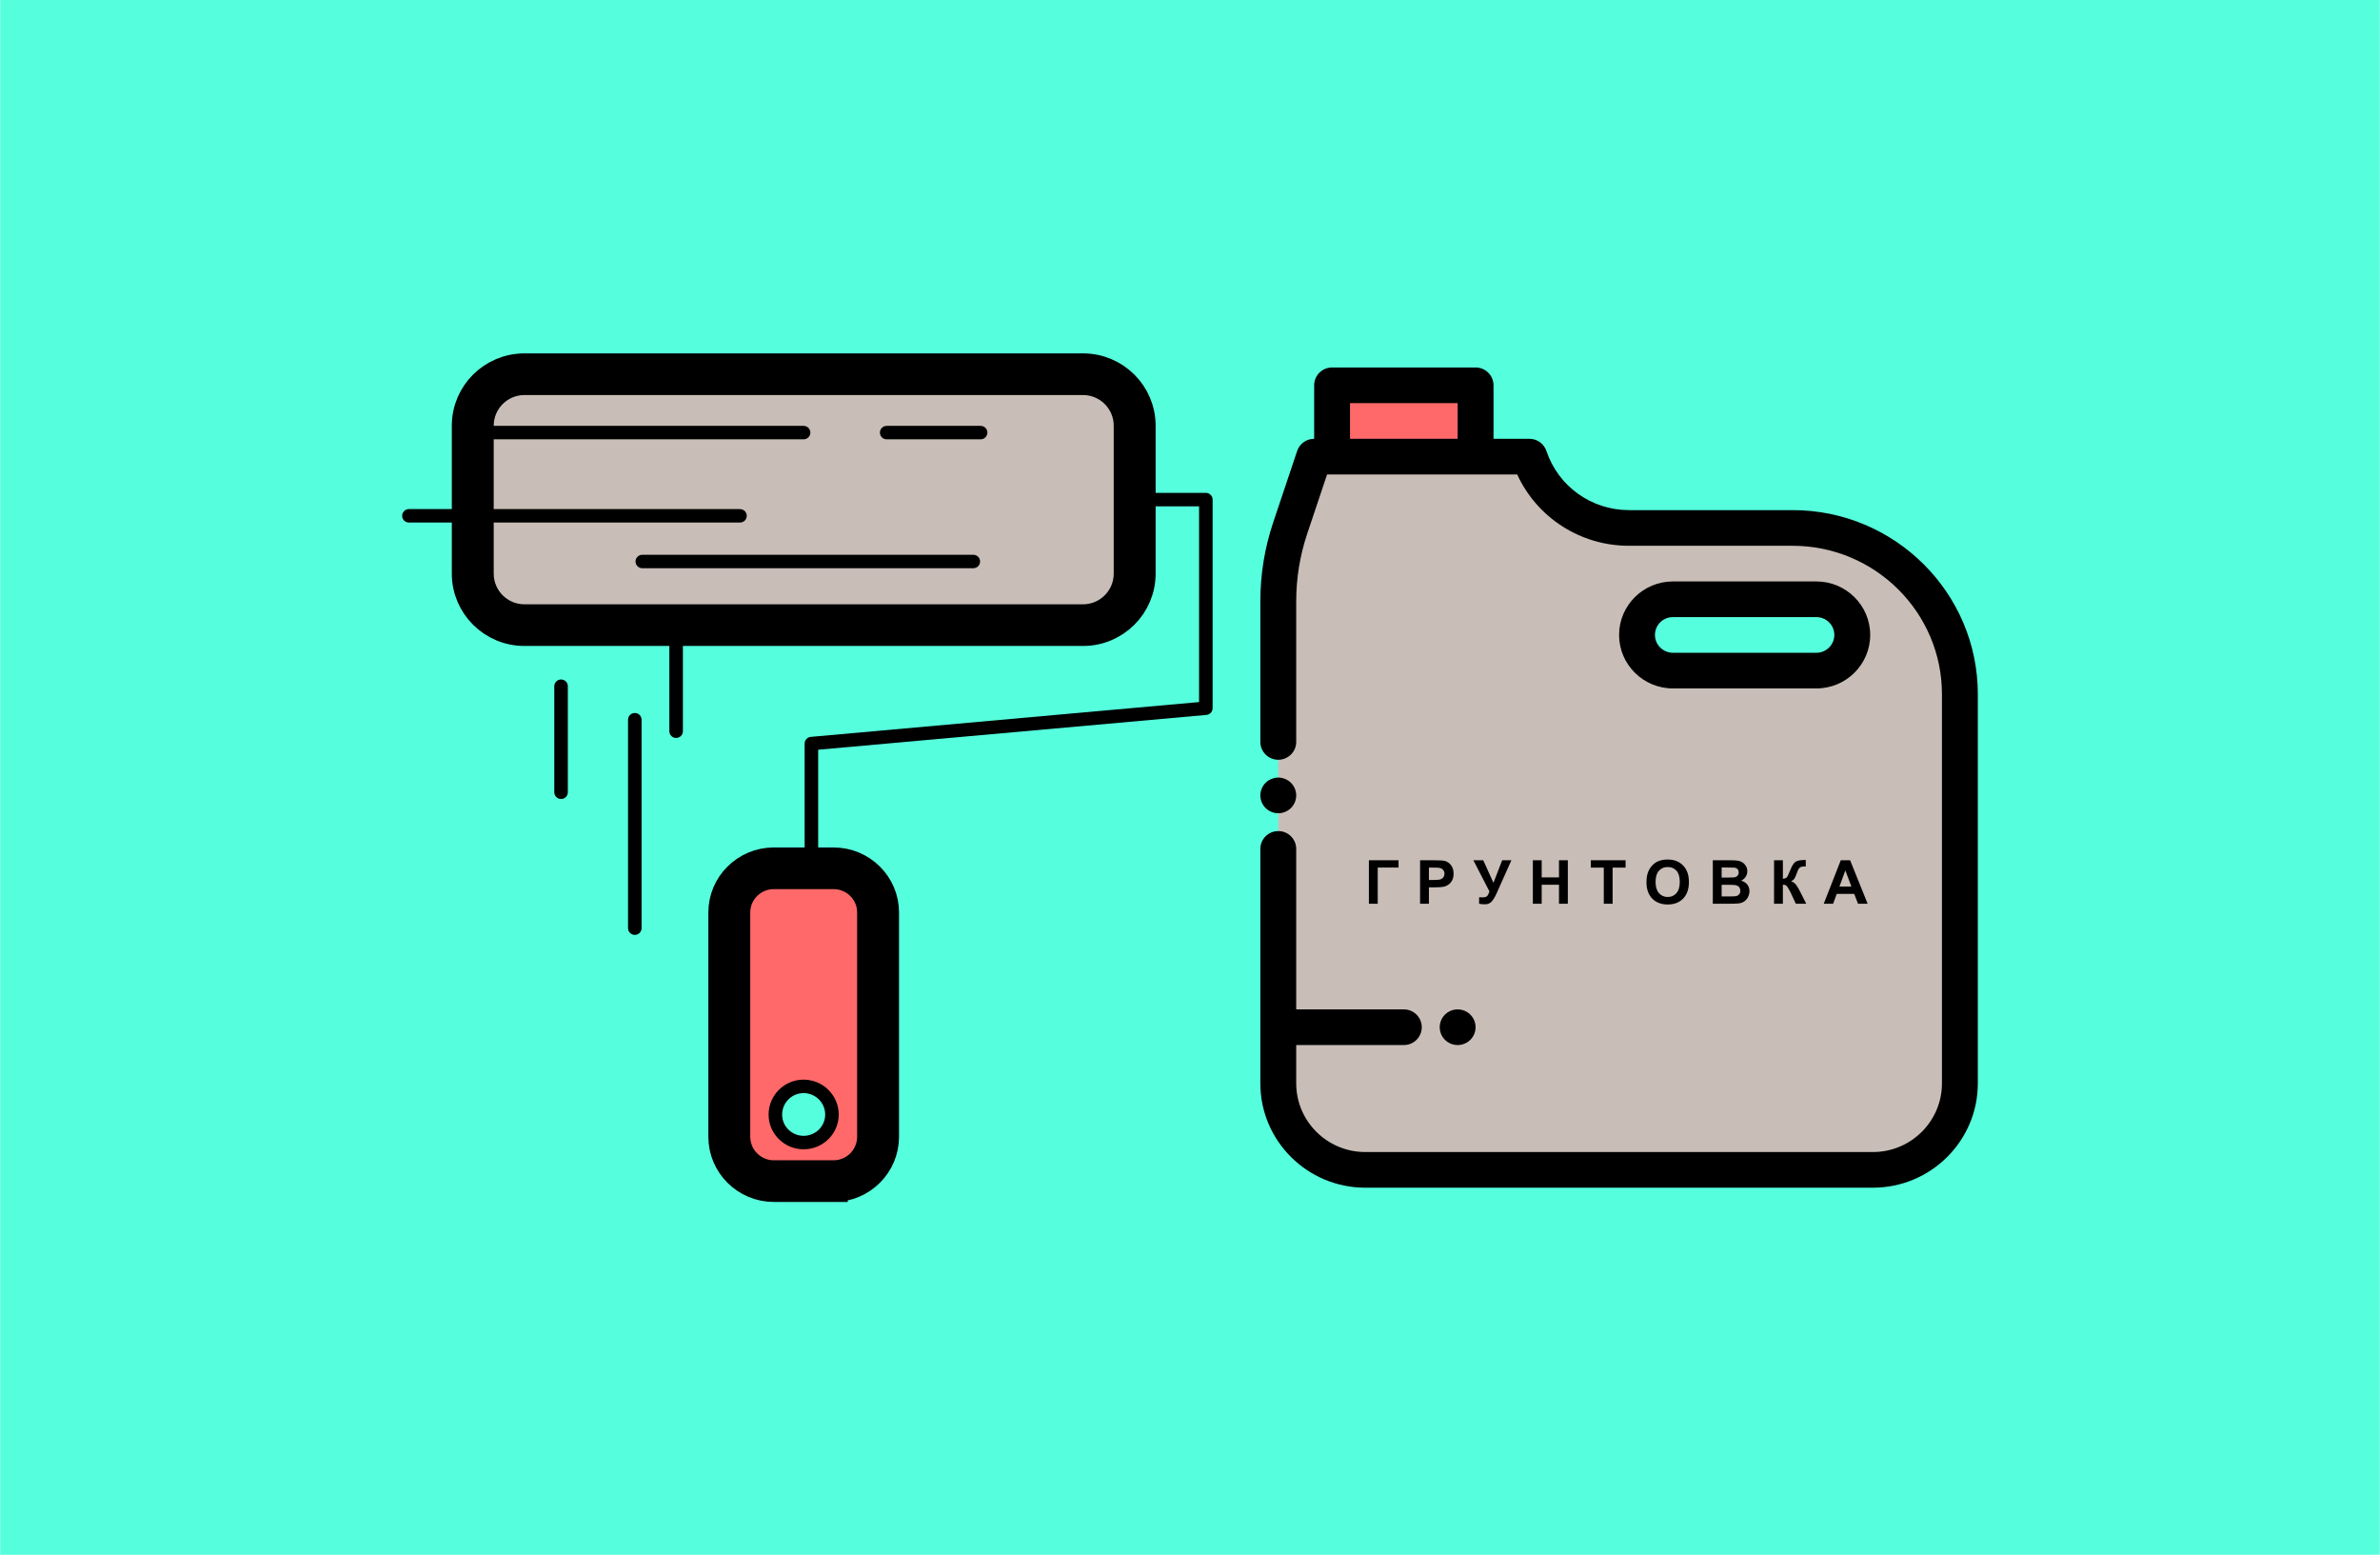 <?xml version="1.0" encoding="UTF-8" standalone="no"?>
<svg
   enable-background="new 0 0 512 512"
   viewBox="0 0 842 550"
   version="1.1"
   id="svg18"
   sodipodi:docname="kak-pravilno-gruntovat-steny.svg"
   width="842"
   height="550"
   inkscape:version="1.3.2 (091e20e, 2023-11-25, custom)"
   xmlns:inkscape="http://www.inkscape.org/namespaces/inkscape"
   xmlns:sodipodi="http://sodipodi.sourceforge.net/DTD/sodipodi-0.dtd"
   xmlns="http://www.w3.org/2000/svg"
   xmlns:svg="http://www.w3.org/2000/svg">
  <defs
     id="defs18" />
  <sodipodi:namedview
     id="namedview18"
     pagecolor="#505050"
     bordercolor="#ffffff"
     borderopacity="1"
     inkscape:showpageshadow="0"
     inkscape:pageopacity="0"
     inkscape:pagecheckerboard="1"
     inkscape:deskcolor="#505050"
     inkscape:zoom="1.4142136"
     inkscape:cx="417.19299"
     inkscape:cy="276.8323"
     inkscape:window-width="1920"
     inkscape:window-height="1017"
     inkscape:window-x="-8"
     inkscape:window-y="-8"
     inkscape:window-maximized="1"
     inkscape:current-layer="svg18" />
  <g
     id="g5-4"
     transform="matrix(0.703,0,0,0.703,391.675,36.783)"
     style="stroke-width:1.422">
    <rect
       style="fill:#55ffdd;fill-opacity:1;stroke:none;stroke-width:4.267;stroke-linecap:square;stroke-dasharray:none;stroke-opacity:1;paint-order:markers stroke fill"
       id="rect19"
       width="1197.511"
       height="782.222"
       x="-557.048"
       y="-52.314" />
    <g
       id="g19"
       transform="matrix(0.811,0,0,0.806,50.033,132.56)"
       style="stroke-width:1.76">
      <g
         id="B_-_2_x2C__brush_x2C__paint_x2C__roller_x2C__wall_x2C__paint_brush"
         transform="matrix(1.168,0,0,1.168,-546.69,-42.955)"
         style="stroke-width:1.507">
        <g
           id="g18"
           style="stroke-width:1.507">
          <g
             id="g17"
             style="stroke-width:1.507">
            <g
               id="XMLID_776_"
               style="stroke-width:1.507">
              <g
                 id="g4"
                 style="stroke-width:1.507">
                <g
                   id="g2"
                   style="stroke-width:1.507">
                  <path
                     d="m 293.56,328.03 v 119.89 c 0,13.04 -10.659,23.7 -23.649,23.7 h -31.74 c -13.01,0 -23.65,-10.66 -23.65,-23.7 V 328.03 c 0,-13.03 10.641,-23.601 23.65,-23.601 h 19.97 11.771 C 282.9,304.43 293.56,315 293.56,328.03 Z m -24.5,108.05 c 0,-8.32 -6.75,-15.1 -15.069,-15.1 -8.221,0 -15,6.779 -15,15.1 0,8.24 6.779,14.93 15,14.93 8.319,0 15.069,-6.69 15.069,-14.93 z"
                     fill="#0a3968"
                     id="path2"
                     style="fill:#ff6969;fill-opacity:1;stroke-width:1.507" />
                </g>
                <g
                   id="g3"
                   style="stroke-width:1.507">
                  <path
                     d="M 78.23,116.06 V 71.58 67.86 c 0,-15.1 12.3,-27.48 27.44,-27.48 h 296.78 c 15.1,0 27.43,12.38 27.43,27.48 v 39.52 39.6 c 0,15.1 -12.33,27.5 -27.43,27.5 h -216.18 -80.6 c -15.141,0 -27.44,-12.4 -27.44,-27.5 z"
                     fill="#f29200"
                     id="path3"
                     style="fill:#c8beb7;fill-opacity:1;stroke-width:1.507" />
                </g>
              </g>
              <g
                 id="g16"
                 style="stroke-width:1.507">
                <g
                   id="g5"
                   style="stroke-width:1.507">
                  <path
                     d="m 186.27,234.777 c -1.986,0 -3.597,-1.61 -3.597,-3.597 v -56.7 c 0,-1.986 1.61,-3.597 3.597,-3.597 1.986,0 3.597,1.61 3.597,3.597 v 56.7 c -10e-4,1.987 -1.611,3.597 -3.597,3.597 z"
                     id="path4"
                     style="stroke-width:1.507" />
                </g>
                <g
                   id="g6"
                   style="stroke-width:1.507">
                  <path
                     d="m 164.319,340.026 c -1.986,0 -3.597,-1.61 -3.597,-3.597 v -111.4 c 0,-1.986 1.61,-3.597 3.597,-3.597 1.986,0 3.597,1.61 3.597,3.597 v 111.4 c 0,1.987 -1.61,3.597 -3.597,3.597 z"
                     id="path5"
                     style="stroke-width:1.507" />
                </g>
                <g
                   id="g7"
                   style="stroke-width:1.507">
                  <path
                     d="m 125.14,267.406 c -1.986,0 -3.597,-1.61 -3.597,-3.597 V 207.12 c 0,-1.986 1.61,-3.597 3.597,-3.597 1.986,0 3.597,1.61 3.597,3.597 v 56.689 c -0.001,1.987 -1.611,3.597 -3.597,3.597 z"
                     id="path6"
                     style="stroke-width:1.507" />
                </g>
                <g
                   id="g8"
                   style="stroke-width:1.507">
                  <path
                     d="m 269.91,475.217 h -31.74 c -15.024,0 -27.247,-12.245 -27.247,-27.297 V 328.03 c 0,-14.997 12.223,-27.197 27.247,-27.197 h 31.74 c 15.023,0 27.246,12.2 27.246,27.197 v 119.89 c 0,15.052 -12.222,27.297 -27.246,27.297 z M 238.17,308.026 c -11.058,0 -20.054,8.974 -20.054,20.004 v 119.89 c 0,11.085 8.996,20.104 20.054,20.104 h 31.74 c 11.057,0 20.053,-9.018 20.053,-20.104 V 328.03 c 0,-11.03 -8.996,-20.004 -20.053,-20.004 z"
                     id="path7"
                     style="stroke:#000000;stroke-width:15.068;stroke-dasharray:none;stroke-opacity:1" />
                </g>
                <g
                   id="g9"
                   style="stroke-width:1.507">
                  <path
                     d="m 258.14,308.026 c -1.986,0 -3.597,-1.61 -3.597,-3.597 v -66.65 c 0,-1.861 1.42,-3.415 3.273,-3.582 L 464.093,215.592 V 110.977 H 429.88 c -1.986,0 -3.597,-1.61 -3.597,-3.597 0,-1.986 1.61,-3.597 3.597,-3.597 h 37.811 c 1.986,0 3.597,1.61 3.597,3.597 v 111.5 c 0,1.861 -1.42,3.415 -3.273,3.582 l -206.277,18.605 v 63.363 c -0.002,1.986 -1.612,3.596 -3.598,3.596 z"
                     id="path8"
                     style="stroke-width:1.507" />
                </g>
                <g
                   id="g10"
                   style="stroke-width:1.507">
                  <path
                     d="m 253.99,454.606 c -10.255,0 -18.597,-8.311 -18.597,-18.526 0,-10.31 8.342,-18.696 18.597,-18.696 10.293,0 18.666,8.387 18.666,18.696 0,10.216 -8.373,18.526 -18.666,18.526 z m 0,-30.029 c -6.288,0 -11.403,5.16 -11.403,11.503 0,6.249 5.115,11.333 11.403,11.333 6.326,0 11.473,-5.084 11.473,-11.333 0,-6.343 -5.147,-11.503 -11.473,-11.503 z"
                     id="path9"
                     style="stroke-width:1.507" />
                </g>
                <g
                   id="g11"
                   style="stroke-width:1.507">
                  <path
                     d="M 253.99,75.177 H 78.23 c -1.986,0 -3.597,-1.61 -3.597,-3.597 0,-1.987 1.61,-3.597 3.597,-3.597 h 175.76 c 1.986,0 3.597,1.61 3.597,3.597 0,1.987 -1.61,3.597 -3.597,3.597 z"
                     id="path10"
                     style="stroke-width:1.507" />
                </g>
                <g
                   id="g12"
                   style="stroke-width:1.507">
                  <path
                     d="m 348.04,75.177 h -49.91 c -1.986,0 -3.597,-1.61 -3.597,-3.597 0,-1.987 1.61,-3.597 3.597,-3.597 h 49.91 c 1.986,0 3.597,1.61 3.597,3.597 0,1.987 -1.611,3.597 -3.597,3.597 z"
                     id="path11"
                     style="stroke-width:1.507" />
                </g>
                <g
                   id="g13"
                   style="stroke-width:1.507">
                  <path
                     d="M 402.45,178.077 H 105.67 c -17.114,0 -31.037,-13.95 -31.037,-31.097 V 67.86 c 0,-17.136 13.923,-31.077 31.037,-31.077 h 296.78 c 17.108,0 31.026,13.941 31.026,31.077 v 79.12 c 10e-4,17.147 -13.917,31.097 -31.026,31.097 z M 105.67,43.977 c -13.147,0 -23.844,10.714 -23.844,23.883 v 79.12 c 0,13.18 10.696,23.903 23.844,23.903 h 296.78 c 13.142,0 23.833,-10.723 23.833,-23.903 V 67.86 c 0,-13.17 -10.691,-23.883 -23.833,-23.883 z"
                     id="path12"
                     style="stroke:#000000;stroke-width:15.068;stroke-dasharray:none;stroke-opacity:1" />
                </g>
                <g
                   id="g14"
                   style="stroke-width:1.507">
                  <path
                     d="M 344.16,144.067 H 168.3 c -1.986,0 -3.597,-1.61 -3.597,-3.597 0,-1.987 1.61,-3.597 3.597,-3.597 h 175.86 c 1.986,0 3.597,1.61 3.597,3.597 0,1.987 -1.611,3.597 -3.597,3.597 z"
                     id="path13"
                     style="stroke-width:1.507" />
                </g>
                <g
                   id="g15"
                   style="stroke-width:1.507">
                  <path
                     d="M 220.2,119.657 H 44.31 c -1.986,0 -3.597,-1.61 -3.597,-3.597 0,-1.986 1.61,-3.597 3.597,-3.597 H 220.2 c 1.986,0 3.597,1.61 3.597,3.597 0,1.986 -1.611,3.597 -3.597,3.597 z"
                     id="path14"
                     style="stroke-width:1.507" />
                </g>
              </g>
            </g>
          </g>
        </g>
      </g>
      <path
         style="fill:#c8beb7;fill-opacity:1;stroke-width:1.76"
         d="M 363.687,100.174 H 262.114 c -28.025,0 -52.906,-17.934 -61.766,-44.522 H 66.783 l -14.837,44.522 c -4.917,14.744 -7.424,30.185 -7.424,45.727 v 87.838 66.783 146.365 c 0,29.814 24.169,53.983 53.983,53.983 h 314.991 c 29.814,0 53.983,-24.169 53.983,-53.983 V 203.965 C 467.478,146.642 421.009,100.174 363.687,100.174 Z m 37.009,66.783 c 0,12.295 -9.966,22.261 -22.261,22.261 h -89.043 c -12.295,0 -22.261,-9.966 -22.261,-22.261 v 0 c 0,-12.295 9.966,-22.261 22.261,-22.261 h 89.043 c 12.294,0 22.261,9.966 22.261,22.261 z"
         id="path1-1" />
      <rect
         x="77.913"
         y="11.13"
         style="fill:#ff6969;stroke-width:1.76"
         width="89.043"
         height="44.522"
         id="rect1" />
      <path
         d="M 363.687,89.043 H 262.114 c -23.27,0 -43.849,-14.834 -51.207,-36.911 -1.515,-4.546 -5.768,-7.611 -10.559,-7.611 H 178.087 V 11.13 C 178.087,4.983 173.103,0 166.957,0 H 77.913 c -6.146,0 -11.13,4.983 -11.13,11.13 v 33.391 c -4.792,0 -9.045,3.065 -10.559,7.611 l -14.836,44.52 c -5.306,15.908 -7.996,32.477 -7.996,49.249 v 87.838 c 0,6.147 4.984,11.13 11.13,11.13 6.146,0 11.13,-4.983 11.13,-11.13 v -87.838 c 0,-14.373 2.305,-28.573 6.853,-42.208 l 12.3,-36.911 h 3.108 89.043 25.826 c 12.292,26.932 39.216,44.522 69.331,44.522 h 101.573 c 51.093,0 92.661,41.568 92.661,92.661 v 242.922 c 0,23.629 -19.223,42.852 -42.852,42.852 H 98.504 c -23.629,0 -42.852,-19.223 -42.852,-42.852 v -23.93 h 66.783 c 6.146,0 11.13,-4.983 11.13,-11.13 0,-6.147 -4.984,-11.13 -11.13,-11.13 H 55.652 V 300.522 c 0,-6.147 -4.984,-11.13 -11.13,-11.13 -6.146,0 -11.13,4.983 -11.13,11.13 v 146.365 c 0,35.903 29.21,65.113 65.113,65.113 h 314.991 c 35.903,0 65.113,-29.21 65.113,-65.113 V 203.965 c 0,-63.368 -51.553,-114.922 -114.922,-114.922 z M 89.043,44.522 V 22.261 h 66.783 v 22.261 z"
         id="path2-6"
         style="stroke-width:1.76;stroke-dasharray:none" />
      <path
         d="m 44.522,278.261 c 2.927,0 5.799,-1.191 7.868,-3.261 2.071,-2.07 3.262,-4.942 3.262,-7.869 0,-2.927 -1.191,-5.799 -3.262,-7.869 -2.069,-2.07 -4.941,-3.261 -7.868,-3.261 -2.927,0 -5.799,1.191 -7.869,3.261 -2.07,2.07 -3.261,4.942 -3.261,7.869 0,2.927 1.19,5.799 3.261,7.869 2.071,2.07 4.941,3.261 7.869,3.261 z"
         id="path3-1"
         style="stroke-width:1.76" />
      <path
         d="m 378.435,200.348 c 18.412,0 33.391,-14.979 33.391,-33.391 0,-18.412 -14.979,-33.391 -33.391,-33.391 h -89.043 c -18.412,0 -33.391,14.979 -33.391,33.391 0,18.412 14.979,33.391 33.391,33.391 z M 278.261,166.957 c 0,-6.137 4.993,-11.13 11.13,-11.13 h 89.043 c 6.137,0 11.13,4.993 11.13,11.13 0,6.137 -4.993,11.13 -11.13,11.13 h -89.043 c -6.137,0 -11.13,-4.993 -11.13,-11.13 z"
         id="path4-7"
         style="stroke-width:1.76" />
      <path
         d="m 163.694,419.695 c 2.07,-2.07 3.262,-4.942 3.262,-7.869 0,-2.927 -1.191,-5.799 -3.262,-7.869 -2.069,-2.07 -4.941,-3.261 -7.868,-3.261 -2.927,0 -5.799,1.191 -7.869,3.261 -2.07,2.07 -3.261,4.942 -3.261,7.869 0,2.927 1.19,5.799 3.261,7.869 2.071,2.07 4.942,3.261 7.869,3.261 2.927,0 5.799,-1.19 7.868,-3.261 z"
         id="path5-8"
         style="stroke-width:1.76" />
      <path
         d="m 100.75,307.608 h 18.389 v 4.556 h -12.907 v 22.593 h -5.481 z m 31.759,27.148 v -27.148 h 8.796 q 5,0 6.519,0.407 2.333,0.611 3.907,2.667 1.574,2.037 1.574,5.278 0,2.5 -0.907,4.204 -0.907,1.704 -2.315,2.685 -1.389,0.963 -2.833,1.278 -1.963,0.389 -5.685,0.389 h -3.574 v 10.241 z m 5.481,-22.556 v 7.704 h 3 q 3.241,0 4.333,-0.426 1.093,-0.426 1.704,-1.333 0.63,-0.907 0.63,-2.111 0,-1.481 -0.87,-2.444 -0.87,-0.963 -2.204,-1.204 -0.981,-0.185 -3.944,-0.185 z m 27.593,-4.593 h 6.13 l 6.333,14.093 5.407,-14.093 h 5.722 l -9.167,20.63 q -1.5,3.352 -3.056,5.111 -1.556,1.741 -4.019,1.741 -2.426,0 -3.796,-0.315 v -4.074 q 1.167,0.074 2.111,0.074 1.907,0 2.722,-0.685 0.833,-0.704 1.593,-3 z m 36.907,27.148 v -27.148 h 5.481 v 10.685 h 10.741 v -10.685 h 5.481 v 27.148 h -5.481 v -11.87 h -10.741 v 11.87 z m 44.019,0 v -22.556 h -8.056 v -4.593 h 21.574 v 4.593 h -8.037 v 22.556 z m 26.481,-13.407 q 0,-4.148 1.241,-6.963 0.926,-2.074 2.519,-3.722 1.611,-1.648 3.519,-2.444 2.537,-1.074 5.852,-1.074 6,0 9.593,3.722 3.611,3.722 3.611,10.352 0,6.574 -3.574,10.296 -3.574,3.704 -9.556,3.704 -6.056,0 -9.63,-3.685 -3.574,-3.704 -3.574,-10.185 z m 5.648,-0.185 q 0,4.611 2.13,7 2.13,2.37 5.407,2.37 3.278,0 5.37,-2.352 2.111,-2.37 2.111,-7.093 0,-4.667 -2.056,-6.963 -2.037,-2.296 -5.426,-2.296 -3.389,0 -5.463,2.333 -2.074,2.315 -2.074,7 z m 35.519,-13.556 h 10.852 q 3.222,0 4.796,0.278 1.593,0.259 2.833,1.111 1.259,0.852 2.093,2.278 0.833,1.407 0.833,3.167 0,1.907 -1.037,3.5 -1.019,1.593 -2.778,2.389 2.481,0.722 3.815,2.463 1.333,1.741 1.333,4.093 0,1.852 -0.87,3.611 -0.852,1.741 -2.352,2.796 -1.481,1.037 -3.667,1.278 -1.37,0.148 -6.611,0.185 h -9.241 z m 5.481,4.519 v 6.278 h 3.593 q 3.204,0 3.981,-0.093 1.407,-0.167 2.204,-0.963 0.815,-0.815 0.815,-2.13 0,-1.259 -0.704,-2.037 -0.685,-0.796 -2.056,-0.963 -0.815,-0.093 -4.685,-0.093 z m 0,10.796 v 7.259 h 5.074 q 2.963,0 3.759,-0.167 1.222,-0.222 1.981,-1.074 0.778,-0.87 0.778,-2.315 0,-1.222 -0.593,-2.074 -0.593,-0.852 -1.722,-1.241 -1.111,-0.389 -4.852,-0.389 z m 32.519,-15.315 h 5.481 v 11.556 q 1.833,-0.185 2.481,-0.944 0.648,-0.759 2,-4.222 1.704,-4.407 3.426,-5.481 1.704,-1.074 5.5,-1.074 0.185,0 0.796,-0.018 v 4.056 l -0.778,-0.018 q -1.685,0 -2.463,0.426 -0.778,0.407 -1.259,1.259 -0.481,0.852 -1.426,3.5 -0.5,1.407 -1.093,2.352 -0.574,0.944 -2.056,1.778 1.833,0.519 3.019,2.093 1.204,1.574 2.63,4.444 l 3.704,7.444 h -6.444 l -3.241,-7.019 q -0.074,-0.148 -0.315,-0.574 -0.093,-0.148 -0.685,-1.278 -1.056,-2 -1.741,-2.5 -0.667,-0.5 -2.056,-0.519 v 11.889 h -5.481 z m 58.074,27.148 h -5.963 l -2.37,-6.167 h -10.852 l -2.241,6.167 h -5.815 l 10.574,-27.148 h 5.796 z m -10.093,-10.741 -3.741,-10.074 -3.667,10.074 z"
         id="text18"
         style="font-weight:bold;font-size:37.926px;font-family:Arial;-inkscape-font-specification:'Arial Bold';letter-spacing:0px;word-spacing:0px;fill:#000000;stroke:none;stroke-width:5.279;stroke-linecap:square;paint-order:markers stroke fill"
         aria-label="Г Р У Н Т О В К А" />
    </g>
  </g>
</svg>
